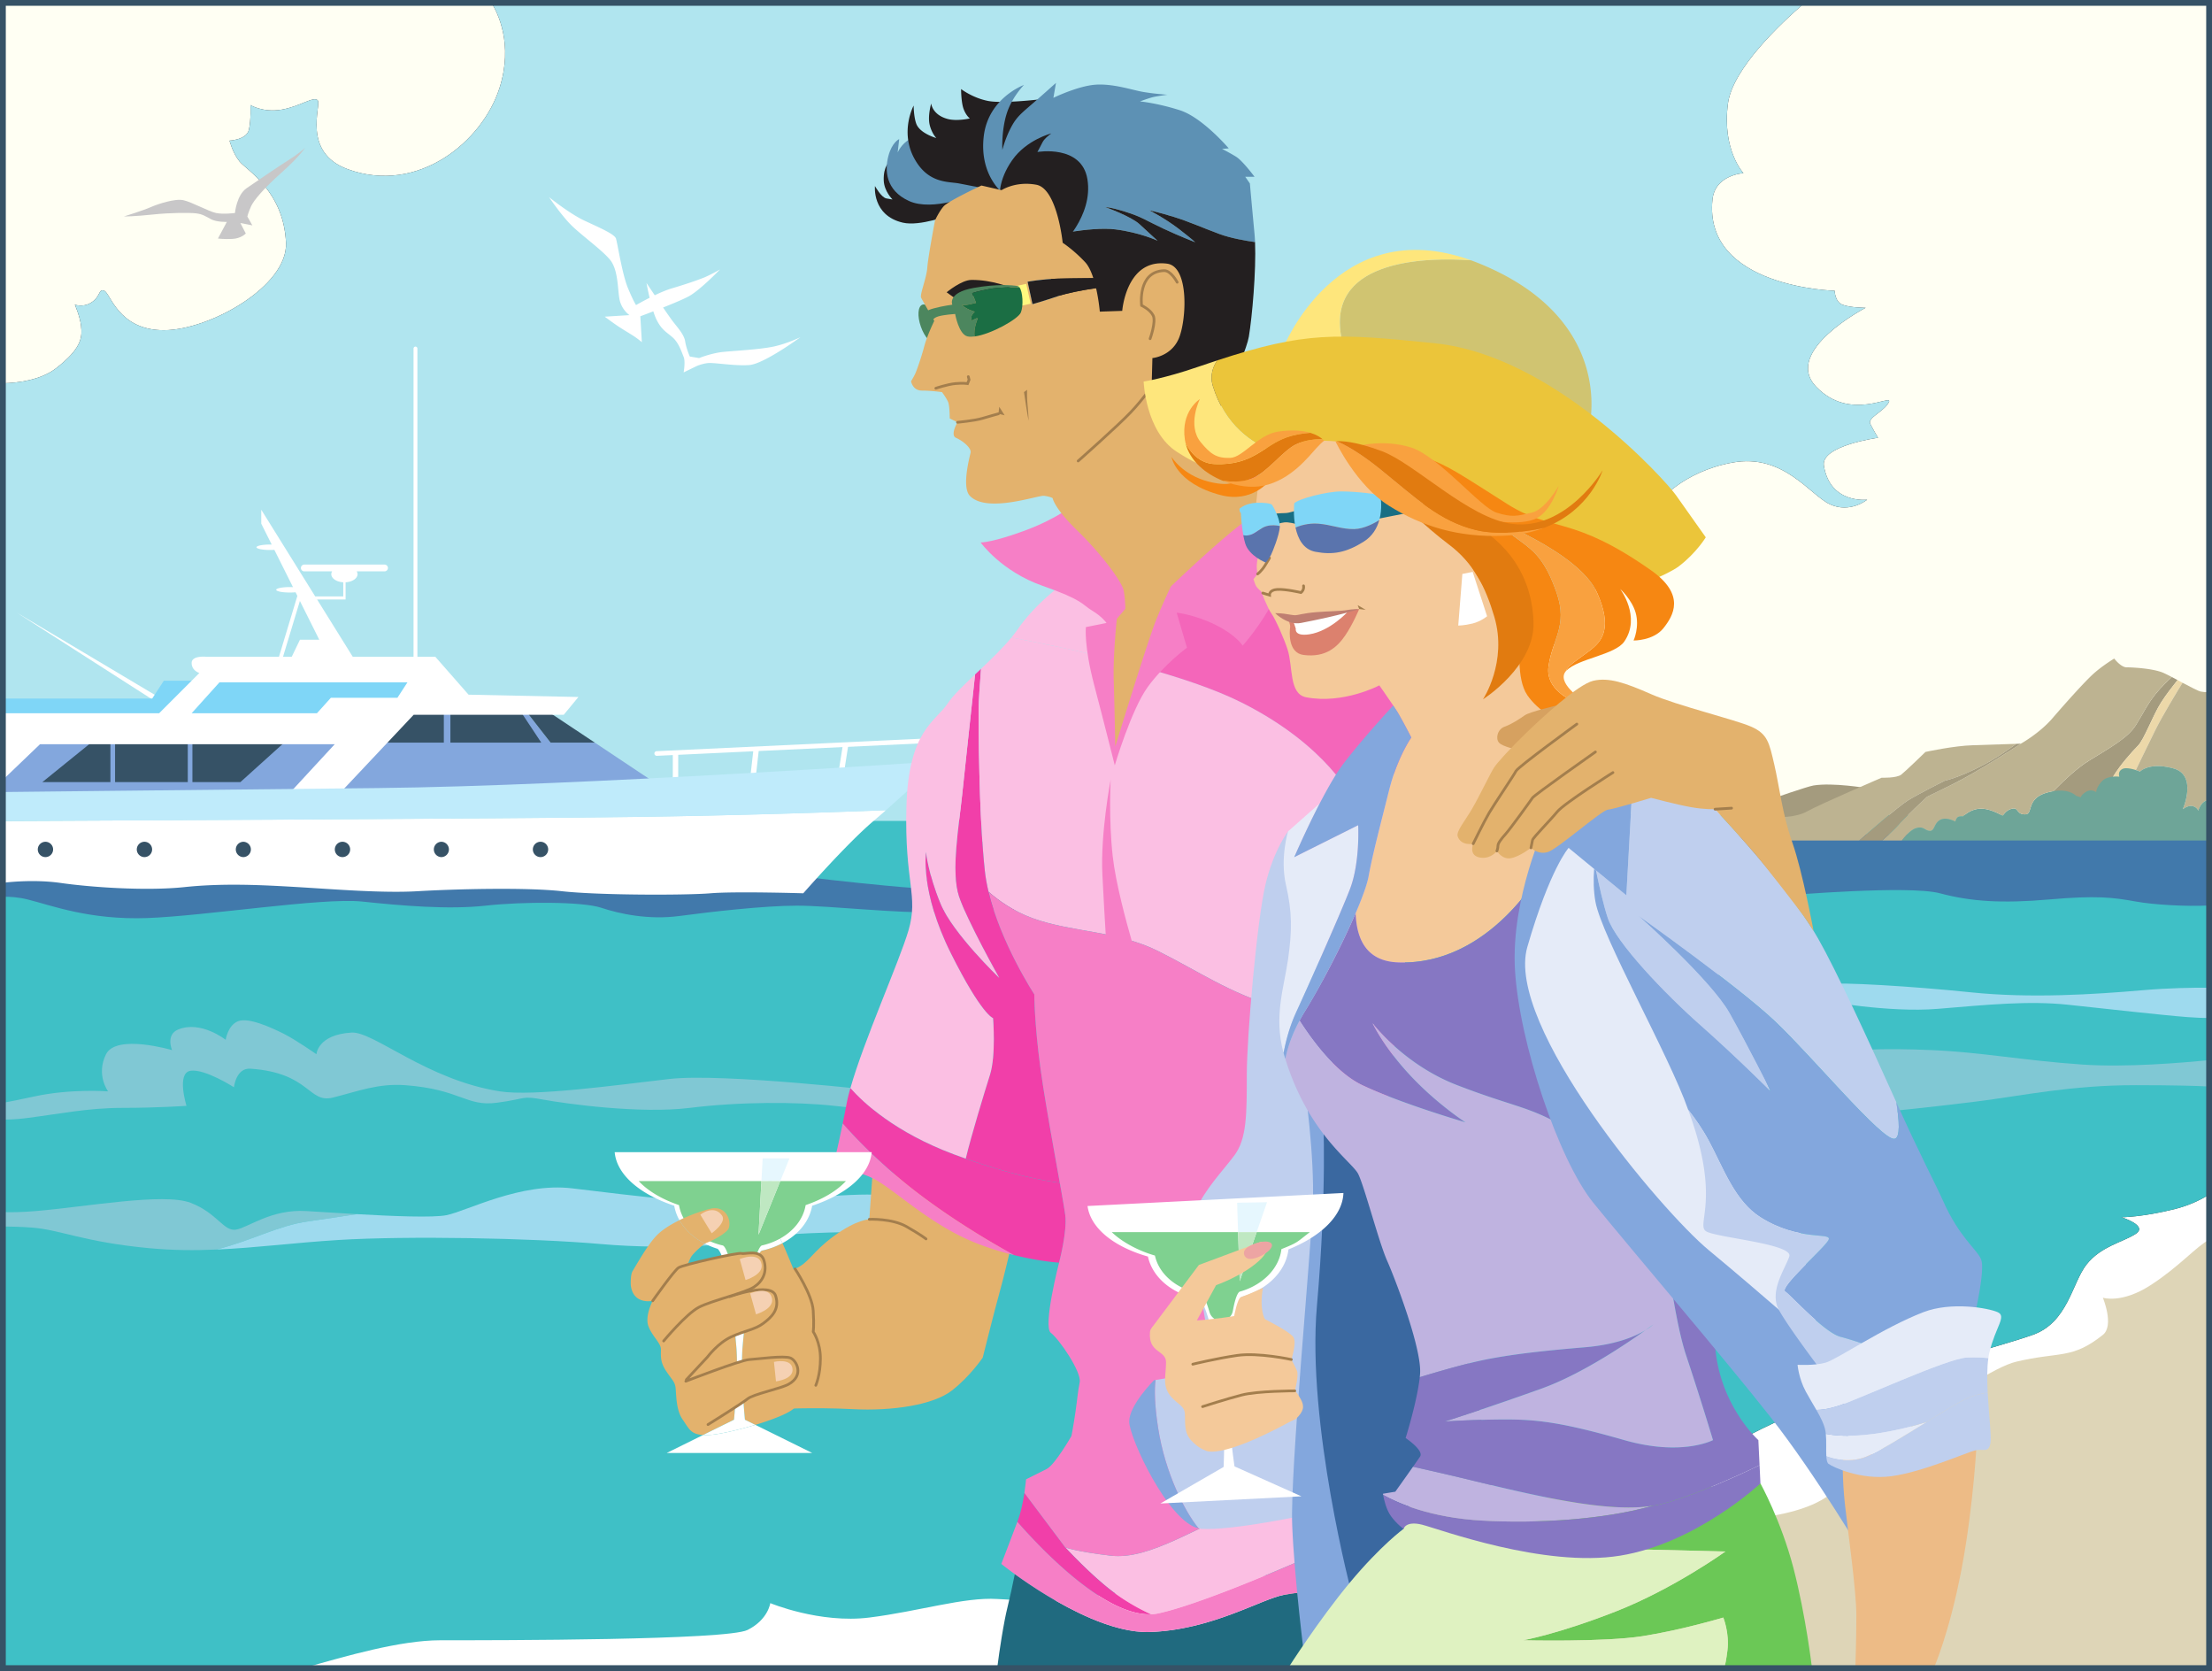 <svg xmlns="http://www.w3.org/2000/svg" width="571.887" height="431.891"><rect width="100%" height="100%" fill="#333333" stroke="none"/><path fill="#fffff3" d="M20.95 84.148c-.317-2.511-1.602-5.398-1.602-5.398s2.035.719 4-.402c2.8-1.598 2-3.801 3.601-3.2 1.598.602 3.598 10.2 15.399 10.2 11.8 0 32.101-11.364 31.597-22.598-.597-13.402-10.199-18.8-11.996-21-1.8-2.203-2.601-5.402-2.601-5.402s4.398-.196 5-2.797c.597-2.602.398-6.399.398-6.399s3.2 2 8 1.2c4.8-.801 8.402-3.602 9.402-2.403 1 1.203-4.27 13.426 7.797 17.801 18.2 6.598 34.801-7.2 39.2-21 3.636-11.402-.508-19.52-2.06-22H.75v98.312c3.902-.093 9.816-.804 13.797-3.914 6.402-5 6.8-7.8 6.402-11M571.137.75H466.555c-6.145 5.281-18.614 16.992-19.813 26-1.601 12 4 18 4 18s-7.328.422-8 6.797c-2.402 22.8 31.598 23.601 31.598 23.601s0 2.801 2 3.602c2 .797 6 .797 6 .797s-21.598 11.203-12.8 20.402c8.8 9.2 20 1.598 18.8 4-1.2 2.399-5.602 4-4.8 5.598.8 1.601 2 3.601 2 3.601s-14.83 2.004-14 7.2c1.597 10 11.198 8.8 11.198 8.8s-4.398 3.598-9.601 1.2c-5.196-2.399-12-13.2-25.196-10.801-13.199 2.402-19.203 10.402-19.203 10.402l-41.996 56.797 4.274 25.434h180.12V.75"/><path fill="#fff" d="M571.137 308.785c-2.285 1.375-5.262 2.809-8.797 3.692-8.535 2.136-13.871 2.136-13.871 2.136s6.933 2.13 3.738 4.266c-3.2 2.133-9.07 3.2-12.8 8-3.735 4.797-4.802 14.934-13.868 18.133s-32 9.066-45.332 13.863c-13.332 4.8-24.535 10.133-29.332 12.8-4.8 2.669-25.07 6.934-25.07 6.934l2.543 52.532h142.789V308.785"/><path fill="#3fc0c6" d="M450.875 371.676c4.797-2.668 16-8 29.332-12.801 13.332-4.797 36.266-10.664 45.332-13.863 9.066-3.2 10.133-13.336 13.867-18.133 3.73-4.8 9.602-5.867 12.801-8 3.195-2.137-3.738-4.266-3.738-4.266s5.336 0 13.87-2.136c3.536-.883 6.513-2.317 8.798-3.692v-98.172H.75v220.528h427.598l-2.543-52.532s20.27-4.265 25.07-6.933"/><path fill="#ded5b7" d="M571.137 320.445c-3.2 1.598-7.735 6.965-15.2 11.766-7.468 4.8-12.265 3.2-12.265 3.2s3.004 7.198 0 9.6c-8 6.4-11.2 4.266-22.399 6.934-11.203 2.668-45.335 30.93-45.335 30.93s-2.13 7.465-22.93 9.602c-6.2.636-70.59 8.226-120.899 14.18v24.484h239.028V320.445"/><path fill="#fff" d="M271.676 413.809s-5.332 0-13.867-.532c-8.532-.535-20.266 3.196-33.063 4.797-12.8 1.602-25.601-3.73-25.601-3.73s-.536 4.265-5.868 6.933c-5.332 2.668-64 2.668-79.465 2.668-10.32 0-24.207 4.032-35.312 7.196h253.61v-24.485c-33.301 3.938-60.434 7.153-60.434 7.153"/><path fill="#9edaee" d="M553.805 255.945c-12.266 1.067-28.797 2.133-44.266.532-15.465-1.598-33.601-2.664-37.332-2.133-3.734.535-1.07 4.27-1.07 4.27s17.07 3.198 29.87 2.132c12.798-1.066 23.466-2.133 33.598-1.066 10.133 1.066 24 2.664 30.934 3.199 2.258.172 4.113.234 5.598.234v-7.828c-4.27-.031-10.555.07-17.332.66"/><path fill="#80c8d4" d="M538.336 275.145c-15.465-1.067-26.129-3.2-38.93-3.735-12.8-.531-18.133 0-18.133 0l5.332 16s11.2-1.066 24-2.664c12.801-1.601 24.532-4.27 41.602-4.27 10.07 0 15.871.188 18.93.34v-6.824c-6.907.703-21.43 1.934-32.801 1.153"/><path fill="#4179ab" d="m252.477 217.547-15.465 11.734s5.867 1.063-14.934-1.07c-20.8-2.133-33.066-4.266-33.066-4.266L.75 222.391v9.386c1.848-.039 4.05.114 6.398.7 6.399 1.601 16 5.335 30.934 4.804 14.934-.535 45.332-5.336 55.465-4.27 10.133 1.067 22.398 2.134 32 1.067 9.598-1.066 25.062-1.066 29.867.535 4.797 1.598 12.266 3.2 20.266 2.133 8-1.07 21.867-2.668 30.398-2.668 8.531 0 27.2 2.133 35.2 1.598 8-.531 220.796-4.266 220.796-4.266s31.465-2.664 39.465-.531c8 2.133 16 2.664 28.266 1.598 12.265-1.067 16.535-.532 22.402.535 4.54.824 12.906 1.328 18.93 1.02V214.93l-318.66 2.617"/><path fill="#80c8d4" d="M38.613 322.61c6.028.566 11.723.593 17.344.35 9.887-2.542 15.715-6.14 23.723-7.284 4.16-.59 8.617-1.262 12.57-1.867-5.102-.29-9.902-.61-13.105-.801-9.063-.531-14.93 4.27-18.133 4.804-3.2.532-4.797-4.269-11.73-6.933-6.934-2.668-27.2 1.066-40 2.129-3.587.3-6.376.347-8.532.265v3.754c2.117-.015 4.68.04 7.465.25 7.469.567 13.332 3.735 30.398 5.332m-6.929-36.265c9.062 0 16.53-.531 16.53-.531s-2.667-8.532 1.067-9.067c3.735-.535 11.2 4.266 11.2 4.266s.542-5.059 4.265-4.801c15.469 1.07 14.934 9.066 21.336 7.465 6.398-1.598 11.668-3.715 18.664-3.2 14.399 1.067 15.734 5.602 23.734 4.536 8-1.067 6.133-1.867 12-.801 5.868 1.066 25.067 3.734 37.864 2.133 12.8-1.598 27.734-1.598 37.332-.531 9.601 1.066 13.336 1.066 13.336 1.066l-.535-4.8s-41.598-4.798-55.465-3.2c-13.867 1.598-35.04 4.543-43.735 3.2-18.93-2.934-32.664-15.548-38.398-15.2-8.797.531-9.066 5.598-9.066 5.598s-5.333-3.73-8.532-5.332c-3.199-1.598-9.066-4.266-11.734-3.2-2.668 1.067-3.2 4.801-3.2 4.801s-6.402-5.066-12.265-2.668c-3.312 1.356-1.602 5.332-1.602 5.332s-14.398-4.265-17.066 1.067c-2.664 5.336.535 9.601.535 9.601s-9.601-.765-19.199 1.336c-3.45.754-6.059 1.27-8 1.629v4.336c1.723 0 3.688-.094 5.863-.367 8.535-1.067 16-2.668 25.07-2.668"/><path fill="#b0e5ef" d="M428.738 129.95s6.004-8 19.203-10.403c13.196-2.399 20 8.402 25.196 10.8 5.203 2.4 9.601-1.199 9.601-1.199s-9.601 1.2-11.199-8.8c-.828-5.196 14-7.2 14-7.2s-1.2-2-2-3.601c-.8-1.598 3.602-3.2 4.8-5.598 1.2-2.402-10 5.2-18.8-4-8.797-9.199 12.8-20.402 12.8-20.402s-4 0-6-.797c-2-.8-2-3.602-2-3.602s-34-.8-31.597-23.601c.672-6.375 8-6.797 8-6.797s-5.601-6-4-18c1.2-9.008 13.668-20.719 19.813-26h-339.47c1.552 2.48 5.696 10.598 2.06 22-4.399 13.8-21 27.598-39.2 21-12.066-4.375-6.797-16.598-7.797-17.8-1-1.2-4.601 1.6-9.402 2.402-4.8.8-8-1.2-8-1.2s.2 3.797-.398 6.399c-.602 2.601-5 2.797-5 2.797s.8 3.199 2.601 5.402c1.797 2.2 11.399 7.598 11.996 21 .504 11.234-19.797 22.598-31.597 22.598-11.801 0-13.801-9.598-15.399-10.2-1.601-.601-.8 1.602-3.601 3.2-1.965 1.12-4 .402-4 .402s1.285 2.887 1.601 5.398c.399 3.2 0 6-6.402 11-3.98 3.11-9.895 3.82-13.797 3.914V212.18h390.266l-4.274-25.434 41.996-56.797"/><path fill="#9edaee" d="M224.21 308.746c-4.265 0-15.464.531-24.53 2.133-9.07 1.598-38.403-2.133-51.735-3.734-13.332-1.602-27.199 5.863-32.53 6.933-3.45.692-13.817.262-23.165-.27-3.953.606-8.41 1.278-12.57 1.868-8.008 1.144-13.836 4.742-23.723 7.285 10.293-.441 20.34-1.793 31.723-2.484 17.597-1.067 49.597-.532 67.734 1.066 18.133 1.602 38.399 0 42.664-1.598 4.266-1.601 30.399-1.601 30.399-1.601l1.601-9.067s-1.601-.53-5.867-.53"/><path fill="#a49b7e" d="M458.074 206.48s9.211-3.218 10.801-3.468c5.063-.801 13.598.668 13.598.668s-8.801 7.465-13.2 8c-4.398.53-11.199 1.199-11.199 1.199v-6.399m99.196-27.066c-2.133 2.668-3.063 4.8-5.063 8-2 3.2-6.27 5.598-12.137 9.2-5.863 3.6-13.597 12.667-13.597 12.667s10.968-2.601 17.996-4.523c.37-1.078 1.011-2.676 2.004-4.278 1.734-2.8 4.664-6.132 6.265-7.734 1.602-1.601 3.867-7.867 6-11.2 1.254-1.96 3.008-4.226 4.242-5.773-.507-.273-1.007-.539-1.48-.785-.898.809-2.7 2.512-4.23 4.426"/><path fill="#ecd8a9" d="M558.738 181.547c-2.133 3.332-4.398 9.598-6 11.2-1.601 1.6-4.531 4.933-6.265 7.733-.993 1.602-1.633 3.2-2.004 4.278 3.164-.863 5.527-1.59 5.738-1.88.664-.933 4.668-9.464 7.063-14.265 1.855-3.707 5.457-9.64 7-12.148l-1.29-.692c-1.234 1.547-2.988 3.813-4.242 5.774"/><path fill="#bdb391" d="M561.938 198.613c6.269 1.73 2.402 10.532 2.402 10.532s1.332-1.067 2.531-.797c1.2.265 1.465 1.195 1.465 1.195s.402-1.598 1.601-2.398c.31-.204.735-.344 1.2-.446v-27.851s-.797.164-2.13-.102c-.718-.144-2.671-1.172-4.737-2.281-1.543 2.508-5.145 8.441-7 12.148-1.47 2.942-3.54 7.278-5.075 10.414.63.2 1.078.387 1.078.387s2.399-2.535 8.664-.8"/><path fill="#6ea598" d="M569.938 207.145c-1.2.8-1.602 2.398-1.602 2.398s-.266-.93-1.465-1.195c-1.2-.27-2.531.797-2.531.797s3.867-8.801-2.402-10.532c-6.266-1.734-8.665.801-8.665.801s-.449-.187-1.078-.387c-1.054-.332-2.62-.699-3.457-.28-1.332.667-.8 2-.8 2s-3.063-.403-4.532 1.198c-1.468 1.602-1.468 2.801-1.468 2.801s-1.196-.933-2.532-.133c-1.336.801-1.468 1.469-1.468 1.469l-1.2-.402s-1.675-1.875-5.847-1.2a15.05 15.05 0 0 0-1.754.399c-5.465 1.601-3.332 5.601-5.598 5.601s-1.601-1.867-3.332-1.468c-1.734.402-2.402 1.867-2.402 1.867s-3.2-2-5.867-1.867c-2.668.133-4.399 2-4.399 2s-1.066-.133-1.469.27c-.398.398-.53 1.066-.53 1.066s-2.4-1.336-4-.403c-1.602.934-1.333 2.934-2.669 2.801-1.332-.133-1.598-1.332-3.598-.668-1.316.442-2.746 2.09-3.574 3.168h79.438V206.7c-.465.102-.89.242-1.2.446"/><path fill="#bdb391" d="M502.738 201.813s3.602-.801 9.332-3.735c4.067-2.078 7.52-4.555 9.192-5.824-2.317.082-7.469.258-11.192.36-4.933.132-12.265 1.734-12.265 1.734s-5.067 4.933-6.266 5.867c-1.2.93-5.066.797-5.066.797s-15.868 6.8-19.203 8.668c-3.333 1.867-8.13 1.465-8.13 1.465l-1.066 6.101H480.7c2.074-1.82 10.14-8.863 12.574-10.367 2.801-1.734 9.465-5.066 9.465-5.066"/><path fill="#bdb391" d="M559.406 173.945c-2.668-1.199-8.136-1.465-9.601-1.465-1.465 0-3.2-2.265-3.2-2.265s-3.335 2-5.734 4.265c-2.398 2.266-6.933 7.333-10.266 11.2-3.335 3.867-8.132 6.53-8.132 6.53s-11.2 7.337-17.735 10.536l-6.531 3.2s-6.27 5.866-7.332 7.199c-.746.93-2.973 2.957-4.258 4.101h5.082c.828-1.078 2.258-2.726 3.574-3.168 2-.664 2.266.535 3.598.668 1.336.133 1.067-1.867 2.668-2.8 1.602-.934 4 .402 4 .402s.133-.668.531-1.067c.403-.402 1.47-.27 1.47-.27s1.73-1.866 4.398-2c2.667-.132 5.867 1.868 5.867 1.868s.668-1.465 2.402-1.867c1.73-.399 1.066 1.468 3.332 1.468s.133-4 5.598-5.601a14.98 14.98 0 0 1 1.754-.399c2.695-2.757 6.18-6.027 9.18-7.867 5.867-3.601 10.136-6 12.136-9.199 2-3.2 2.93-5.332 5.063-8 1.53-1.914 3.332-3.617 4.23-4.426a44.695 44.695 0 0 0-2.094-1.043"/><path fill="#a49b7e" d="M490.875 213.145c1.063-1.333 7.332-7.2 7.332-7.2l6.531-3.199c6.535-3.2 17.735-10.535 17.735-10.535s-.457.02-1.211.043c-1.672 1.27-5.125 3.746-9.192 5.824-5.73 2.934-9.332 3.735-9.332 3.735s-6.664 3.332-9.465 5.066c-2.433 1.504-10.5 8.547-12.574 10.367h5.918c1.285-1.144 3.512-3.172 4.258-4.101"/><path fill="none" stroke="#fff" stroke-linecap="round" d="M107.414 90.082v81.063"/><path fill="#fff" d="m216.547 201.195 1.387.211 1.355-8.625-1.383-.21-1.36 8.624"/><path fill="#fff" d="m245.719 190.574-75.961 3.578a.6.6 0 0 0 .055 1.2l4.132-.196v7.39h1.399v-7.456l19.398-.914-.797 6.965 1.395.156.816-7.188 43.989-2.07-3.418 6.016 1.218.691 3.852-6.785 3.973-.188a.605.605 0 0 0 .574-.628.596.596 0 0 0-.625-.57"/><path fill="#83a7dd" d="M153.781 191.945h-11.433l-7.465-9.566H.75v25.566h177.063l-24.032-16"/><path fill="#365266" d="m153.781 191.945-14.367-9.566h-4.531l7.465 9.566h11.433"/><path fill="#fff" d="M40.95 180.145 4.347 158.348l35.597 22.797Zm0 0"/><path fill="#7fd6f7" d="M51.746 175.95h-9.398l-3 4.597H.75v5.8h42.598l8.398-10.398"/><path fill="none" stroke="#fff" d="m77.547 153.547-5.2 17.2"/><path fill="#fff" d="M99.422 145.922h-20.75a.874.874 0 0 0-.875.875c0 .484.39.875.875.875h7.2a1.398 1.398 0 0 0-.22.726c0 1.106 1.364 2.004 3.094 2.102v3.645h-7.254l-13.945-22.399v3.602l2.703 5.402c-.137-.004-.266-.008-.402-.008-1.953 0-3.535.316-3.535.707 0 .387 1.582.707 3.535.707.379 0 .742-.016 1.086-.039l4.816 9.637c-.258-.012-.527-.02-.805-.02-1.949 0-3.535.317-3.535.703 0 .395 1.586.711 3.535.711.528 0 1.02-.027 1.47-.066l6.132 12.265h-5l-2.602 5.399 17 .2-9.957-16h7.36V150.5c1.73-.098 3.093-.996 3.093-2.102 0-.258-.085-.5-.218-.726h7.199c.484 0 .875-.39.875-.875a.874.874 0 0 0-.875-.875"/><path fill="#365266" d="M114.746 191.945v-9.199H97.348v9.2h17.398m25.199-.001-6.097-9.199h-17.403v9.2h23.5"/><path fill="#83a7dd" d="M48.547 191.145v11h1.2v-11h-1.2m-20 0v11h1.203v-11h-1.203"/><path fill="#365266" d="m24.547 191.145-13.598 11h17.598v-11h-4m5.203 0v11h18.797v-11H29.75m44.598 0H49.746v11h12.402l12.2-11"/><path fill="#fff" d="m.75 201.547 9.598-9.2h76.199l-12 12.997h13l19.398-20.598h38.801l3.8-4.601-28.401-.598-8.598-9.8h-59.2s-3.8-.4-3.8 1.6 2 2.598 2 2.598l-10.399 10.399H.75v17.203m0 10.648v15.985s7.465-1.035 14.934.03c7.464 1.071 21.863 2.134 31.996 1.071 10.132-1.07 20.265-.535 29.332 0 9.07.531 21.867 1.598 30.933 1.063 9.067-.532 27.735-1.063 37.332 0 9.602 1.066 32 1.066 38.403.535 6.398-.535 24 0 24 0s11.199-12.8 18.132-18.668a221.111 221.111 0 0 0 3.243-2.805c-13.102.512-38.106 1.375-65.11 1.738-35.449.481-141.898.958-163.195 1.051"/><path fill="#bfebfb" d="M97.813 203.68C45.547 204.21.75 204.71.75 204.71v7.485c21.297-.093 127.746-.57 163.195-1.05 27.004-.364 52.008-1.227 65.11-1.739 6.465-5.691 13.824-12.66 13.824-12.66s-92.8 6.399-145.066 6.934"/><path fill="#365266" d="M11.746 221.527a1.98 1.98 0 1 0 .008-3.96 1.98 1.98 0 0 0-.008 3.96m25.602 0a1.981 1.981 0 1 0-.002-3.962 1.981 1.981 0 0 0 .002 3.962m25.597 0a1.981 1.981 0 0 0 0-3.96 1.98 1.98 0 0 0 0 3.96m25.602 0a1.981 1.981 0 1 0-.002-3.962 1.981 1.981 0 0 0 .002 3.962m25.598 0a1.981 1.981 0 0 0 0-3.96 1.976 1.976 0 0 0-1.977 1.976c0 1.098.883 1.984 1.977 1.984m25.601 0a1.981 1.981 0 1 0-.002-3.962 1.981 1.981 0 0 0 .002 3.962"/><path fill="#7fd6f7" d="M49.547 184.344h32.398l3.602-3.996h17.2l2.6-4h-48.6l-7.2 7.996"/><path fill="#231f20" d="M245.676 55.547s-7.824 3.039-12.266 2c-8-1.863-7.2-9.465-7.2-9.465s1.602 2.934 2.935 3.2c1.332.265 1.601.265 1.601.265s-2.168-2.082-2.27-4.93c-.132-3.734 1.602-4.933 1.602-4.933l16.399 8.53-.801 5.333"/><path fill="#5d91b4" d="M251.676 50.348s-10.531 4.402-16.664 1.601c-6.133-2.8-6.266-8-5.336-11.601.933-3.598 2.8-4.399 2.8-4.399l-.398 3.469s.934-2.27 3.2-3.469c2.265-1.199 2.667-1.332 2.667-1.332l17.2 11.332-3.47 4.399"/><path fill="#231f20" d="M269.941 25.55s-10.53 1.333-14.53.532c-4-.797-6.934-3.066-6.934-3.066s0 3.468.668 5.199c.664 1.734 1.597 2.402 1.597 2.402s-3.324.774-5.73.133c-4-1.066-4.266-4-4.266-4s-.933 3.2-.402 5.465c.535 2.27 1.734 3.469 1.734 3.469s-4.293-1.196-5.2-3.735c-.667-1.867-.667-4.664-.667-4.664s-3.602 6.664.133 13.598c3.562 6.617 8.8 6 11.601 6.531a859.35 859.35 0 0 1 6.133 1.203l6.664 2.531 9.2-25.597"/><path fill="#5d91b4" d="M288.344 59.285c6.398.797 10.933 2.93 10.933 2.93s-2.535-2.266-4.668-4.266c-2.132-2-8.8-4.402-8.8-4.402s.937-.129 5.199 1.203c4.27 1.332 5.336 2.266 9.601 4.266 4.27 2 8.403 3.601 8.403 3.601s-.801-.805-4.27-3.469c-3.465-2.664-7.601-4.8-7.601-4.8s2.535.535 6.402 1.734c3.867 1.2 7.066 2.668 11.73 4.402 2.903 1.075 6.723 1.739 9.204 2.09a38.485 38.485 0 0 0-.133-2.09c-.668-7.066-1.203-13.07-1.203-13.07l-1.2-1.73h2.403s-3.067-4.137-4.801-5.2c-1.734-1.066-3.602-2-3.602-2l1.735-.136s-6.797-8-12.664-9.864c-5.867-1.867-10.27-2.27-10.27-2.27s2.399-.929 3.735-1.198c1.332-.266 3.332-.532 3.332-.532s-3.868-.27-6.668-.8c-2.797-.532-7.996-2.266-12.532-1.735-4.53.535-10.265 3.336-10.265 3.336l.668-3.867s-4 3.598-6.801 6c-2.8 2.398-3.734 3.332-5.066 5.996-1.336 2.668-2 5.336-2 5.336s-.266-4.8 1.066-9.2c1.332-4.398 4.531-7.6 4.531-7.6s-9.199 3.335-10.398 13.202c-1.2 9.864 4.668 14.532 4.668 14.532l11.8 20.824-.601-9.36s11.73-2.664 18.133-1.863"/><path fill="#231f20" d="M310.879 115.148s11.062-22.535 11.996-28.132c.848-5.09 1.918-17.008 1.602-24.442-2.48-.351-6.301-1.015-9.204-2.09-4.664-1.734-7.863-3.203-11.73-4.402-3.867-1.2-6.402-1.734-6.402-1.734s4.136 2.136 7.601 4.8c3.469 2.664 4.27 3.47 4.27 3.47s-4.133-1.602-8.403-3.602c-4.265-2-5.332-2.934-9.601-4.266-4.262-1.332-5.2-1.203-5.2-1.203s6.669 2.402 8.801 4.402c2.133 2 4.668 4.266 4.668 4.266s-4.535-2.133-10.933-2.93c-6.403-.8-18.133 1.863-18.133 1.863l.601 9.36 19.934 35.172 20.133 9.468"/><path fill="#231f20" d="M258.477 51.016s-.536-4.266 3.199-9.598c3.734-5.336 10.133-6.934 10.133-6.934s-1.73 1.2-2.266 2.266c-.531 1.066-1.332 2.531-1.332 2.531s11.465-1.996 12.934 7.067c1.546 9.582-7.067 17.468-7.067 17.468l-15.601-12.8"/><path fill="#e3b26d" d="m225.813 300.21-1.067 14.935s-3.203 0-9.07 4.265c-5.863 4.266-6.399 6.934-10.133 8.535-3.73 1.598-9.598 2.133-9.598 2.133l4.266 34.133s10.133-.535 20.266 0c10.132.535 20.8-1.066 25.601-4.8 4.8-3.735 8-8.532 8-8.532s3.2-12.805 4.266-16.535c1.066-3.73 3.199-12.801 3.199-12.801l-35.73-21.332"/><path fill="none" stroke="#a37e4d" stroke-linecap="round" stroke-width=".7" d="M224.746 315.145s5.863-.266 9.598 1.867c3.734 2.133 5.066 3.199 5.066 3.199"/><path fill="#f13fa9" d="M217.875 290.363c3.246 3.723 8.086 8.707 14.871 14.383 10.668 8.922 23.309 16.29 29.406 19.645 6.817 1.683 11.657 1.953 11.657 1.953s2.132-8 1.601-12.266c-.168-1.34-.703-4.422-1.41-8.375-5.137-.656-14.305-2.45-27.39-7.36-15.13-5.671-23.278-13.218-26.739-17.132-.422 1.488-.762 2.86-.992 4.066a416.22 416.22 0 0 1-1.004 5.086"/><path fill="#f67fc6" d="M217.875 290.363c-1.613 7.875-2.73 11.98-2.73 11.98s6.398-.53 12.265 3.2c5.867 3.734 14.399 11.734 25.602 16a78.723 78.723 0 0 0 9.14 2.848c-6.097-3.356-18.738-10.723-29.406-19.645-6.785-5.676-11.625-10.66-14.871-14.383"/><path fill="#f13fa9" d="M247.945 231.68c2.133 6.398 10.399 21.066 10.399 21.066s-12-11.465-15.2-19.203c-3.199-7.73-3.734-13.332-3.734-13.332s-1.598 10.133 6.399 26.133c8 16 10.933 16.8 10.933 16.8s.801 9.602-.8 14.668c-1.438 4.56-4.82 15.602-6.262 21.649 11.457 4.066 19.597 5.637 24.32 6.242-1.543-8.633-3.895-21.445-4.988-29.492-1.602-11.734-1.602-19.2-1.602-19.2s-11.2-17.066-12.8-32c-1.598-14.929-1.598-37.866-1.598-41.597 0-2.074.328-6.773.62-10.547-.515.485-1.027.965-1.53 1.442-.813 7.503-2.735 25.207-3.36 31.238-.797 7.734-2.933 19.734-.797 26.133"/><path fill="#fbbfe3" d="M245.012 181.813c-3.203 4.8-10.133 6.933-10.668 26.667-.535 19.73 3.199 22.93.535 32-2.379 8.083-11.543 28.473-15.008 40.73 3.461 3.915 11.61 11.462 26.738 17.134 1.055.394 2.07.761 3.07 1.117 1.442-6.047 4.825-17.09 6.262-21.649 1.602-5.066.801-14.667.801-14.667s-2.933-.801-10.933-16.801c-7.997-16-6.399-26.133-6.399-26.133s.535 5.601 3.735 13.332c3.199 7.738 15.199 19.203 15.199 19.203s-8.266-14.668-10.399-21.066c-2.136-6.399 0-18.399.797-26.133.625-6.031 2.547-23.735 3.36-31.238-3 2.828-5.704 5.418-7.09 7.503"/><path fill="#4c865e" d="M241.95 88.617c1.179-.414 1.355-2.96.394-5.687-.957-2.727-2.692-4.598-3.871-4.184-1.18.414-1.356 2.961-.395 5.688.957 2.726 2.692 4.597 3.871 4.183"/><path fill="#e3b26d" d="M190.36 347.945c-1.255-14.28-2.688-20.468-3.688-23.152l-.36.066c-2.265.47-8.601 2-8.601 2 .598-1.023.625-1.707 1.469-2.664.832-.941 1.91-1.886 3.023-2.777-2.867-1.477-5.148-3.574-6.539-6.047-1.988.973-3.945 2.149-5.418 3.488-2.117 1.926-4.523 5.996-6.734 9.735-.469.793-.5 3.11-.403 3.8.735 4.934 5.637 3.817 5.637 3.817s-2.137 4-1.066 6.668c1.066 2.664 3.199 4.262 3.199 5.867 0 1.598-.27 3.2 1.332 5.598 1.601 2.398 2.133 2.668 2.398 4 .27 1.332 0 5.867 1.868 8.531 1.628 2.328 2.043 3.836 5.304 4.012l7.98-3.942s1.216-12.027.598-19m1.641 0c-.613 6.973.598 19 .598 19l2.691 1.328c4.68-1.414 9.066-3.14 10.223-4.511 3-3.567 3-4.903 3-4.903s.375-3.421 1.332-6.132c2.402-6.801-.399-14.133-.399-14.133s-5.601-13.867-6.867-16.668a74.712 74.712 0 0 0-.289-.621 20.641 20.641 0 0 1-5.227 1.91s-2.863-.27-5.062 24.73"/><path fill="#fff" d="m181.781 370.887-9.418 4.656H210l-14.71-7.27c-4.606 1.391-9.497 2.473-11.876 2.606-.617.031-1.152.035-1.633.008m28.192-59.25c8.87-2.946 14.886-8.016 15.394-13.844h-66.445c.508 5.828 6.523 10.898 15.394 13.844a11.618 11.618 0 0 0 1.348 3.734c3.598-1.766 7.29-2.863 8.383-3.043 3.664-.601 4.766 2.434 3.965 4.535-.23.606-3.13 2.414-5.809 4.555 1.004.516 2.078.96 3.215 1.316 0 0 .504.043 1.254 2.059 1.21-.215 3.168-.434 4.375-.73l2.531-.403c.184-2.148-2.367-8.36-.265-13.398 3-7.2 8.265-4.535 8.664-3.934.402.598-1.907 4.66-1.664 8.735.183 3.128.878 3.945 1.976 6.242 4.11-2.184 7-5.653 7.684-9.668"/><path fill="#fff" d="M201.977 306.328c-.399-.601-5.664-3.265-8.664 3.934-2.102 5.039.449 11.25.265 13.398l-2.531.402c-1.207.297-3.164.516-4.375.731 1 2.684 2.433 8.871 3.687 23.152.618 6.973-.597 19-.597 19l-7.98 3.942c.48.027 1.015.023 1.632-.008 2.379-.133 7.27-1.215 11.875-2.606l-2.691-1.328s-1.211-12.027-.598-19c2.2-25 5.063-24.73 5.063-24.73a20.641 20.641 0 0 0 5.226-1.91c-1.098-2.297-1.793-3.114-1.976-6.243-.243-4.074 2.066-8.136 1.664-8.734"/><path fill="#e3b26d" stroke="#a37e4d" stroke-linecap="round" stroke-width=".7" d="M188.645 335.125s10.667-3.863 11.867-.262c1.199 3.598-1.153 5.66-3.2 7.196-2.132 1.601-4.8 1.867-8.265 3.468-3.469 1.602-6.137 5.2-6.137 5.2l-5.465 5.867m-.132.398s14.132-5.465 16.398-5.597c2.266-.133 8.992-1.098 10.668-.399 1.598.664 3.598 4.531-.535 6.797-2.043 1.121-9.067 2.535-10.531 3.734-1.47 1.2-10.27 6.668-10.27 6.668"/><path fill="#f5d1b3" d="m193.95 334.285 1.507 5.418s4.555-1.308 4.152-3.976c-.535-3.586-5.66-1.442-5.66-1.442m6.145 17.711.527 5.035s4.234-.48 4.281-2.906c.059-3.266-4.808-2.129-4.808-2.129"/><path fill="none" stroke="#a37e4d" stroke-linecap="round" stroke-width=".7" d="M205.543 327.945s4.434 6.649 4.703 10.782c.266 4.132 0 5.468 0 5.468m0 0s1.863 2.664 1.863 6.93c0 4.27-1.199 6.934-1.199 6.934"/><path fill="#fbbfe3" d="M349.71 206.594s-6.401-13.864-28.8-25.063c-15.68-7.84-43.902-13.851-59.426-16.75-2.246 2.727-5.097 5.485-7.851 8.086-.293 3.774-.621 8.473-.621 10.547 0 3.73 0 26.668 1.597 41.598.192 1.8.528 3.636.965 5.465 2.598 2.293 6.38 4.988 11.305 6.804 10.133 3.73 21.863 3.2 32.531 8.531 10.668 5.333 18.133 10.665 30.399 14.399 8.086 2.46 22.43 4.457 31.27 5.535l9.132-71.894-20.5 12.742M318.074 391.41c-4.898 2.098-9.691 4.606-14.297 6.672-5.925 2.66-11.53 4.594-16.632 3.992-9.067-1.066-11.735-2.133-11.735-2.133s6.434 7.004 12.23 11.399c3.9 2.957 7.782 4.914 9.923 5.887.625-.028 1.246-.09 1.847-.22 10.57-2.265 32.637-11.75 44.625-17.093l.14-1.105 2.126-16.707c-9.406 2.746-21.797 6.554-28.227 9.308"/><path fill="#206a7f" d="m344.035 399.914-1.43 11.227s-4.796 0-10.664 1.07c-5.863 1.066-18.664 9.066-34.664 9.598-4.78.16-10.136-1.352-15.293-3.547-7.949-3.383-15.425-8.383-19.617-11.414-.555 2.746-1.222 5.886-1.89 8.562-.25 1-.489 2.11-.711 3.262-1.196 6.215-1.957 12.504-1.957 12.504h86.367v-32.367l-.14 1.105"/><path fill="#f13fa9" d="M287.64 411.34c-5.796-4.395-12.23-11.399-12.23-11.399l-.394-.523-10.172-13.563c-.332 2.168-.871 4.946-1.7 7.153a8.347 8.347 0 0 0-.124.332 150.65 150.65 0 0 0 5.914 6.36c7.804 7.913 19.527 17.898 28.628 17.527-2.14-.973-6.023-2.93-9.921-5.887"/><path fill="#f67fc6" d="M299.41 417.008c-.601.129-1.223.191-1.848.219-9.101.37-20.824-9.614-28.628-17.528a150.65 150.65 0 0 1-5.914-6.36c-1.61 4.286-4.141 10.872-4.141 10.872s1.3 1.05 3.488 2.637c4.192 3.03 11.668 8.03 19.617 11.414 5.157 2.195 10.512 3.707 15.293 3.547 16-.532 28.801-8.532 34.664-9.598 5.868-1.07 10.664-1.07 10.664-1.07l1.43-11.227c-11.988 5.344-34.055 14.828-44.625 17.094"/><path fill="#f67fc6" d="M329.809 260.21c-12.266-3.733-19.73-9.065-30.399-14.397-2.234-1.118-4.515-1.97-6.816-2.66-1.457-5.04-4.153-14.973-4.918-21.872-1.067-9.601-.531-19.734-.531-19.734s-2.668 13.867-2.133 24.531c.328 6.574.656 12.125.86 15.426-6.524-1.305-13.036-2.031-18.993-4.223-4.926-1.816-8.707-4.511-11.305-6.804 3.18 13.34 11.836 26.535 11.836 26.535s0 7.465 1.602 19.199c1.597 11.734 5.867 33.602 6.398 37.867.531 4.266-1.601 12.266-1.601 12.266s-4.266 16.535-2.133 18.133c2.133 1.597 8 10.136 7.465 12.8-.532 2.668-.532 3.735-1.063 7.47-.535 3.73-1.066 6.398-1.066 6.398s-4.27 7.464-6.403 8.53c-.254.13-.523.263-.804.403l-4.528 2.266s-.125 1.492-.433 3.511l10.172 13.563.394.523s2.668 1.067 11.735 2.133c5.101.602 10.707-1.332 16.632-3.992 4.606-2.066 9.399-4.574 14.297-6.672 6.43-2.754 18.82-6.562 28.227-9.308l14.777-116.356c-8.84-1.078-23.183-3.074-31.27-5.535"/><path fill="#f466ba" d="m343.14 138.613-48.363 8.692v24.968c9.711 2.649 19.16 5.77 26.133 9.258 22.399 11.2 28.8 25.063 28.8 25.063l20.5-12.742 1.731-13.637-28.8-41.602"/><path fill="#fbbfe3" d="M274.879 150.879s-6.938 4.8-11.734 11.734a32.752 32.752 0 0 1-1.66 2.168c8.62 1.61 21.16 4.18 33.292 7.492v-24.968l-19.898 3.574"/><path fill="#f67fc6" d="M278.078 130.082s-4.27 3.73-12.8 6.934c-8.536 3.199-11.735 3.199-11.735 3.199s5.336 7.465 16 11.2c10.668 3.73 10.133 4.8 12.8 6.398 2.669 1.601 3.731 3.199 3.731 3.199l-5.332 1.07s-.531 4.797 2.137 14.93c2.664 10.133 5.332 20.8 5.332 20.8s4.266-14.398 8.531-20.265c4.27-5.867 10.133-10.133 10.133-10.133l-2.664-9.066s4.8.53 10.133 3.199c5.332 2.668 6.933 5.332 6.933 5.332s4.801-5.332 7.996-11.734c3.204-6.399 6.938-11.196 6.938-11.196l-8.535-21.336-49.598 7.469"/><path fill="#e3b26d" d="m328.344 129.547-30.602-29.598.2-7.402s4.8-.399 6.8-5c2.004-4.598 2.805-18.633-2.996-19.399-4.23-.558-6.926 1.27-8.648 3.672a13.54 13.54 0 0 0-1.239 2.137c-1.472 3.152-1.718 6.39-1.718 6.39l-5.797.2s-.246-2.918-.965-6.07c-3.567.5-7.649 1.328-9.836 2.07-3.332 1.133-6.602 2.07-6.602 2.07l-1.265-5.8s3.601-.669 7.867-.801c1.73-.055 5.39-.098 9.129-.13-.54-1.663-1.238-3.183-2.129-4.136-3-3.203-5.8-5-5.8-5s-1.4-14-6.802-15c-5.398-1-9 1.398-9 1.398l-5.199-1.199s-8.597 4-9.797 5.399c-1.199 1.402-2.199 3.601-2.199 3.601s-1.8 9.399-2 12.2c-.203 2.8-2 7-1.601 7.8.398.801 3.398 6 3.398 6s-1.797 3.598-2.598 6.598c-.8 3-2 6.402-2.402 7.203-.398.797-1 1.797-1 1.797s.402 2.402 2.8 2.402c2.403 0 5.2.399 5.2.399s1.2 1.601 1.602 2.601c.398 1 .398 4.2.398 4.2l2 1s-1.945 3.296-.398 4c2.199 1 4 2.8 3.796 3.8-.199 1-2.382 8.914-.199 11.2 4.403 4.597 17.602-.2 19.2 0 1.601.199 2.203.597 2.203.597s.398 2.602 6.398 8.402c6 5.801 11.598 13.2 12 15.598.398 2.399.398 4.602.398 4.602l-2.199 2.597s-1 9.403-.8 15.801c.203 6.399.402 17.2.402 17.2s8.398-27.4 10.597-32.801c2.2-5.399 3.801-8.598 3.801-8.598s14.2-13.598 20-17.402c5.801-3.797 5.602-4.598 5.602-4.598"/><path fill="#231f20" d="M282.672 71.887c-3.738.03-7.399.074-9.129.129-4.266.132-7.867.8-7.867.8l1.265 5.801s3.27-.937 6.602-2.07c2.187-.742 6.27-1.57 9.836-2.07 1.867-.262 3.594-.438 4.832-.461 1.75-.032-1.219-2.168-5.54-2.13"/><path fill="none" stroke="#a37e4d" stroke-linecap="round" stroke-width=".7" d="M241.945 100.348s3-1 4.996-1.2c2-.199 3.204 0 3.204 0l.398-1-.2-.8"/><path fill="#a37e4d" d="M265.941 108.75s-.398-2-.597-3.402c-.2-1.399-.602-4-.602-4l.801-.602s-.066 2.27.133 4.067c.203 1.8.265 3.937.265 3.937"/><path fill="none" stroke="#a37e4d" stroke-linecap="round" stroke-width=".7" d="M278.742 119.148s10.399-9.199 13.602-12.601c3.199-3.399 5.398-6.598 5.398-6.598m-.398-12.402s1.597-4.399.797-6c-.797-1.598-3-2.598-3-2.598s-1.102-8.746 5.8-9c1.801-.066 3.403 3 3.403 3m-56.801 36.199s4.398-.398 6.398-1c2-.601 4.204-1.199 4.204-1.199"/><path fill="#a37e4d" d="m258.344 105.148 1.398 2.2-1.597-.399zm0 0"/><path fill="#231f20" d="m247.945 77.348-1.535-.598-1.668-1.203s3.793-3.164 6.403-3.2c5.332-.066 10.199 2 10.199 2l-13.399 3"/><path fill="#fff97f" d="m266.469 78.5-1.153-5.14-2.43.523 1.153 5.137 2.43-.52"/><path fill="#4c865e" d="M251.941 85.484c.204-1.867.868-3.203.868-3.203h-.399l-1.265.602s-.067-.399 0-1c.066-.602.867-1.336.867-1.336s-.336-.063-1.336-.465c-1-.398-2.067-1.266-2.067-1.266s.536.067 1.2 0c.668-.066 2.535-.535 2.535-.535l-1-2.531s1.332-.469 4.465-1.066c2.543-.489 6.402-.45 7.765-.418-.129-.172-.273-.286-.43-.317-1.335-.265-5.468-.601-11.402.465-6.933 1.246-5.531 4.336-5.531 4.336s-2.535.332-4.734.934c-2.2.597-1.73.863-1.73.863l1.398 2.402s-.067-.734 1.53-1.199c1.36-.398 4.266-.602 4.266-.602s.918 5.29 3.204 5.801c.503.11 1.125.106 1.82.016-.063-.371-.09-.848-.024-1.48"/><path fill="#1b6e44" d="M263.941 80.75c.696-1.73.47-5.379-.367-6.484-1.363-.032-5.222-.07-7.765.418-3.133.597-4.465 1.066-4.465 1.066l1 2.531s-1.867.469-2.535.535c-.664.067-1.2 0-1.2 0s1.067.868 2.067 1.266c1 .402 1.336.465 1.336.465s-.801.734-.867 1.336c-.067.601 0 1 0 1l1.265-.602h.399s-.664 1.336-.868 3.203c-.066.633-.039 1.11.024 1.48 4.25-.562 11.293-4.495 11.976-6.214"/><path fill="#bfcfee" d="M333.012 214.879s-3.739 4.8-5.871 13.867c-2.13 9.066-4.797 38.934-4.797 49.066 0 10.133 0 16.532-3.2 20.797-3.203 4.27-7.468 8.536-10.132 14.399-2.668 5.87 6.93 50.668 6.93 50.668l28.8-4.266s2.668-59.2-1.066-92.797c-3.735-33.601-10.664-51.734-10.664-51.734"/><path fill="#bfcfee" d="m338.34 391.41 1.601-41.601-41.191 6.867c-.29 2.37-.285 6.207.66 12.332 1.793 11.676 6.988 21.832 10.5 26.031.235.05.469.086.7.106 8 .53 27.73-3.735 27.73-3.735"/><path fill="#83a7dd" d="m298.75 356.676-.406.066s-6.403 6.403-6.403 10.668c0 4.14 10.059 25.887 17.97 27.629-3.513-4.2-8.708-14.355-10.5-26.031-.946-6.125-.95-9.961-.661-12.332"/><path fill="#3a68a0" d="M340.473 281.012s-1.063 32.531-1.598 53.867c-.535 21.332-1.066 63.996 2.133 73.066 3.203 9.063 7.465 15.465 7.465 15.465l37.336-40s-4.266-34.133-15.465-57.601c-11.203-23.465-29.871-44.797-29.871-44.797"/><path fill="#83a7dd" d="M337.273 280.477s2.668 18.132 2.137 30.933c-.535 12.8-5.867 68.8-5.332 82.664.531 13.871 3.195 34.668 3.195 34.668l12.27-16.531s-11.734-44.266-9.07-74.668c2.668-30.398 1.601-49.066 1.601-49.066l-4.8-8"/><path fill="#6bc856" d="M446.074 401.008s-13.336 9.601-28.265 15.465c-14.934 5.867-24 7.472-24 7.472s20.796.528 30.933-1.07c10.133-1.598 20.797-4.8 20.797-4.8s1.637 4 1.066 8.534c-.261 2.11-.628 4.215-.94 4.567h22.808s-1.598-13.633-4.801-25.899c-3.2-12.27-8.531-21.867-8.531-21.867l-65.032 4.207 12.766 12.324 43.2 1.067"/><path fill="#dff2c1" d="M362.875 395.145s-5.863 4.265-13.863 13.863c-8.004 9.601-16 22.152-16 22.152h112.652c.313-.336.68-2.441.941-4.55.57-4.536-1.066-8.536-1.066-8.536s-10.664 3.203-20.797 4.801c-10.137 1.598-30.933 1.07-30.933 1.07s9.066-1.605 24-7.472c14.93-5.864 28.265-15.465 28.265-15.465l-43.199-1.067-12.766-12.324-25.636 1.656-1.598 5.872"/><path fill="#f4c99a" d="M364.875 190.613s-3.54 4.989-5.68 13.395c-.015.07-.035.133-.054.203-2.13 8.535-4.266 16.535-5.332 22.402-.364 1.996-1.59 5.38-3.325 9.41.262 7.125 3.07 12.457 11.059 12.723 24 .797 37.332-24.27 37.332-24.27l1.719-15.78 2.816-25.817-27.469-67.465s-18.93-5.332-31.73-4.531c-12.8.797-18.668 12.133-18.668 12.133l-.934 8.53 1.332 10.134s-.668 1.535-.93 3.535c-.269 2 .13 3.133.13 3.133l-1.063 1.332s.399 1.468.8 2c.395.535 1.2 1.199 1.2 1.199s1.598 4.27 2.664 5.734c1.067 1.469 3.309 6.653 4.133 9.2 1.469 4.535.32 11.53 4.8 12.402 9.598 1.867 18.934-3.07 18.934-3.07s2.07 2.921 3.598 5.203c.48.722.914 1.386 1.203 1.867 1.2 1.996 3.465 6.398 3.465 6.398"/><path fill="#8677c3" d="M361.543 248.746c-7.988-.266-10.797-5.598-11.059-12.723-3.359 7.836-8.632 18.13-13.21 25.52a43.69 43.69 0 0 0-1.282 2.242c3.242 5.078 9.36 13.445 16.219 16.692 10.133 4.8 26.664 9.601 26.664 9.601s-7.465-4.8-14.402-12.265c-6.93-7.47-9.598-13.336-9.598-13.336s8 10.668 21.867 16c13.867 5.336 17.602 5.336 25.598 9.601 8 4.266 27.2 22.93 27.2 22.93s2.667 26.137 6.401 37.336a854.226 854.226 0 0 1 6.934 21.867s-8 4.266-22.934 0c-14.933-4.266-21.867-5.336-30.398-5.336-8.535 0-16 .535-16 .535s11.73-3.734 25.062-8.535c10.489-3.773 22.29-11.832 26.856-15.105-2.457 1.503-7.383 3.75-15.652 4.44-12.801 1.067-21.336 2.134-28.266 3.735-4.758 1.098-11.02 2.946-14.48 4-.711 6.407-3.653 15.73-3.653 15.73s4.8 3.204 3.73 4.802c-.312.476-1.007 1.468-1.827 2.625 4.019.882 9.343 2.097 16.23 3.773 19.73 4.8 37.332 8.535 47.996 5.867 8.856-2.215 21.375-8.097 25.379-10.035l-.313-6.496s-10.132-9.066-11.195-24.535c-1.07-15.465-1.07-17.598-1.07-17.598l-38.93-121.066-2.816-.317-1.719 15.782s-13.332 25.066-37.332 24.27"/><path fill="#e5ebf8" d="m351.14 213.281-16.53 8.262s3.027-7.027 6.605-13.922l-8.203 7.258s-2.137 6.933-.535 13.867c1.601 6.93 1.601 11.734.535 19.2-.52 3.609-1.426 7.23-1.918 11.085-.512 4.02-.57 8.297.758 13.094.593-3.094 1.546-6.688 3.062-10.066.078-.172.145-.344.227-.516 1.648-3.512 11.203-24.797 13.87-31.73 2.665-6.934 2.13-16.532 2.13-16.532"/><path fill="#bfb3e0" d="M409.809 348.21c8.27-.69 13.195-2.937 15.652-4.44 1.234-.887 1.95-1.426 1.95-1.426s-.61.601-1.95 1.426c-4.566 3.273-16.367 11.332-26.856 15.105a795.018 795.018 0 0 1-25.062 8.535s7.465-.535 16-.535c8.531 0 15.465 1.07 30.398 5.336 14.934 4.266 22.934 0 22.934 0s-3.2-10.668-6.934-21.867c-3.734-11.2-6.402-37.336-6.402-37.336s-19.2-18.664-27.2-22.93c-7.995-4.265-11.73-4.265-25.597-9.601-13.867-5.332-21.867-16-21.867-16s2.668 5.867 9.598 13.336c6.937 7.464 14.402 12.265 14.402 12.265s-16.531-4.8-26.664-9.601c-6.86-3.247-12.977-11.614-16.219-16.692-2.047 3.781-3.133 7.164-3.683 9.902 5.976 19.352 17.265 26.59 18.832 29.727 1.601 3.2 5.336 17.598 7.468 22.395 2.133 4.804 9.067 22.937 8.532 29.336a21.3 21.3 0 0 1-.078.8c3.46-1.054 9.722-2.902 14.48-4 6.93-1.601 15.465-2.668 28.266-3.734"/><path fill="#83a7dd" d="M361.41 184.215a55.187 55.187 0 0 0-1.203-1.867c-.027.03-7.477 8.011-12.797 14.933-1.937 2.516-4.152 6.407-6.195 10.34-3.578 6.895-6.606 13.922-6.606 13.922l16.532-8.262s.535 9.598-2.13 16.532c-2.667 6.933-12.222 28.218-13.87 31.73-.082.172-.149.344-.227.516-1.516 3.379-2.469 6.972-3.062 10.066.035.117.054.234.09.352.12.414.246.812.367 1.21.55-2.738 1.636-6.12 3.683-9.902a43.69 43.69 0 0 1 1.281-2.242c4.579-7.39 9.852-17.684 13.211-25.52 1.735-4.03 2.961-7.414 3.325-9.41 1.066-5.867 3.203-13.867 5.332-22.402.02-.07.039-.133.054-.203 2.141-8.406 5.68-13.395 5.68-13.395s-2.266-4.402-3.465-6.398"/><path fill="#d0c471" d="M382.074 67.95a48.278 48.278 0 0 0-1.781-.677c-10.41-.734-36.465-.664-33.684 18.809.52 3.64 1.153 6.316 1.825 8.29l62.441 15.976s7.2-28-28.8-42.399"/><path fill="#fee67c" d="M380.293 67.273c-34.691-12.515-48.617 22.809-48.617 22.809l16.758 4.29c-.672-1.974-1.305-4.65-1.825-8.29-2.78-19.473 23.274-19.543 33.684-18.809"/><path fill="#196e83" d="M355.61 134.215c.199-.07 8.863-1.735 8.863-1.735l-8.332-4.066-.532 5.8"/><path fill="#dc816e" d="M333.012 159.945s.664 1.47.531 2.27-.668 6.531 3.469 7.066c5.816.75 8.797-2.133 10.797-5.066 2-2.934 3.597-6.8 3.597-6.8l-18.394 2.53"/><path fill="#fff" d="m378.074 148.348 2.668-.536 3.73 11.47s-1.597 1.331-3.73 1.863c-2.133.535-3.73.535-3.73.535l1.062-13.332"/><path fill="none" stroke="#a37e4d" stroke-linecap="round" stroke-width=".7" d="m326.477 153.281 1.734.531s-.133-1.332 2-1.464c2.133-.133 6.133.8 6.133.8s.531-.336.668-1.066c.07-.394 0-.668 0-.668m-11.872-3.066s.938-.668 1.872-2.133c.93-1.469 1.199-2 1.199-2"/><path fill="#fff" d="m334.21 160.082.802 2.398s-.496 2.047 3.465 1.47c5.464-.805 10.132-6.005 10.132-6.005l-14.398 2.137"/><path fill="#bf7e71" d="M329.676 158.48s1.199 0 2.265.133c1.07.133 2.27.403 2.934.403.668 0 2.137-.536 5.469-.801 3.054-.246 6.531-.27 7.867-.535 1.332-.266 3.195-.266 3.195-.266s-4.601 1.59-15.062 3.598c-3.469.668-6.668-2.532-6.668-2.532"/><path fill="#196e83" d="M329.078 132.813s1.934-.2 3.133-.2c1.2 0 3.098-.75 3.098-.75l-.297 3.551s-1.871-.531-2.938-.398c-1.062.132-1.73.398-1.73.398l-1.266-2.601"/><path fill="#a37e4d" d="m351.406 157.414-.394-1 2.066 1.2zm0 0"/><path fill="#7fd6f7" d="M323.14 138.281c1.505-.375 2.66-1.797 4.204-2.265 1.3-.399 2.652-.254 3.535-.07-.027-2.126-1.746-5.083-2.004-5.466-.266-.398-2.313-.617-4.066-.53-2.73.132-4.067 1.331-4.067 1.331s-.398 0-.265.668c.132.664.332.598.332.598s.12 3 .625 5.773c.414.106.968.145 1.707-.039"/><path fill="#5a74ad" d="M327.273 145.414s.938-1.2 1.336-2c.403-.8 2.133-5.066 2.266-7.2.008-.085.004-.179.004-.269-.883-.183-2.234-.328-3.535.07-1.543.47-2.7 1.891-4.203 2.266-.739.184-1.293.145-1.707.04.14.757.308 1.5.508 2.16 1 3.265 5.332 4.933 5.332 4.933"/><path fill="#7fd6f7" d="M340.809 135.348c3.402.265 6.066 1.464 9.332 1.398 2.613-.05 5.43-1.676 6.46-2.328.844-3.023.356-5.883.274-6.203-.133-.535-6.402-1.2-10.133-1.2-3.73 0-10.933 1.868-12.133 3.067 0 0-.328 3.113.328 6.254.833-.352 3.157-1.203 5.872-.988"/><path fill="#5a74ad" d="M340.074 142.613c4.531.867 8 .2 12.469-2.597 2.324-1.457 3.488-3.563 4.059-5.598-1.032.652-3.848 2.277-6.461 2.328-3.266.067-5.93-1.133-9.332-1.398-2.715-.215-5.04.636-5.871.988.59 2.828 1.98 5.676 5.136 6.277"/><path fill="#ebc53a" d="M433.273 127.95c-2.668-3.735-31.468-36-62.132-39.2-25.84-2.7-33.864-3.004-56.454 4.402-1.085 1.645-1.937 3.91-1.144 6.528 3.129 10.324 10.289 14.953 15.676 17.023 3.617-1.871 8.828-3.3 16.054-2.621 17.07 1.598 76.801 37.867 76.801 37.867s9.004-3.312 12-5.601c4.531-3.47 6.934-7.47 6.934-7.47s-5.067-7.198-7.735-10.929"/><path fill="#fee67c" d="M313.543 99.68c-.793-2.618.059-4.883 1.145-6.528-1.637.535-3.344 1.11-5.145 1.73-8.531 2.93-13.867 3.731-13.867 3.731s.465 12.871 8.535 18.133c11.457 7.48 18.133 5.867 18.133 5.867s1.953-3.363 6.875-5.91c-5.387-2.07-12.547-6.7-15.676-17.023"/><path fill="#f68712" d="M426.875 147.414c-20.27-14.266-25.602-9.867-37.066-17.066-11.47-7.2-16-10.668-22.934-12.535-6.934-1.864 26.133 48.535 26.133 48.535s-1.067 9.066 1.867 13.332c2.934 4.265 7.73 6.402 7.73 6.402l5.543-4.21c-2.453-.938-8.554-3.86-7.808-9.524.933-7.067 5.066-10.535 2.133-19.067-2.93-8.535-5.868-10.8-9.063-13.199-3.203-2.402-9.2-6.535-9.2-6.535s23.849 8.887 28.665 19.601c4.133 9.2 1.066 12.399-.8 14.133-1.868 1.73-7.067 4.801-7.067 6 3.066-3.066 12.57-4.027 14.933-7.468 4.399-6.399-1.066-13.598-1.066-13.598s3.035 2.762 4 6.133c1.066 3.734-.535 7.199-.535 7.199s5.14.074 7.734-3.2c2.531-3.202 5.828-8.577-3.199-14.933"/><path fill="#f9a13f" d="M412.074 167.281c1.867-1.734 4.934-4.933.801-14.133-4.816-10.714-28.664-19.601-28.664-19.601s5.996 4.133 9.2 6.535c3.194 2.398 6.132 4.664 9.062 13.2 2.933 8.53-1.2 12-2.133 19.066-.746 5.664 5.355 8.586 7.808 9.523l1.125-.86s-7.304-4.69-4.265-7.73c0-1.199 5.199-4.27 7.066-6"/><path fill="#f9a13f" d="M351.012 115.281s6.797-1.867 13.863.399c7.066 2.27 17.867 15.468 22 16.8 4.133 1.333 5.453.864 9.2 0 3.468-.8 6.933-6.933 6.933-6.933s-1.871 6.402-5.735 8.402c-3.863 2-13.195 1.067-18.664-1.601-5.468-2.668-27.597-17.067-27.597-17.067"/><path fill="#e17b10" d="M361.273 129.016s6.938 6.933 13.336 11.73c6.399 4.8 9.477 11.04 11.73 18.668 3.47 11.73-2.929 21.332-2.929 21.332s13.488-8.539 13.067-20c-1.07-28.797-35.204-31.73-35.204-31.73"/><path fill="#f9a13f" d="M381.676 137.016c-9.469-2.27-15.602-8.27-24.664-15.602-5.602-4.527-9.364-6.512-11.43-7.367-.2.015-.309.035-.309.035s5.336 11.332 13.868 16.664c8.535 5.336 17.87 8.18 29.464 7.734 4.157-.16 7.665-.937 10.637-2.066-2.605.59-10.875 2.203-17.566.602"/><path fill="#e17b10" d="M414.34 121.547s-9.332 15.601-23.332 13.867c-11.266-1.394-25.2-15.601-33.735-18.8-7.105-2.665-10.687-2.65-11.691-2.567 2.066.855 5.828 2.84 11.43 7.367 9.062 7.332 15.195 13.332 24.664 15.602 6.691 1.601 14.96-.012 17.566-.602 11.93-4.535 15.098-14.867 15.098-14.867"/><path fill="#f68712" d="M302.879 118.082s2.797 4.664 9.598 6.398c6.796 1.735 7.601-.8 7.601-.8l8 .668s-4.375 5.757-12.535 3.601c-11.602-3.066-12.664-9.867-12.664-9.867"/><path fill="#e17b10" d="M323.676 123.68c4-1.598 7.867-7.067 11.336-8.797 2.539-1.274 5.508-1.395 6.91-1.371-.496-.45-1.488-1.145-3.164-1.649-1.668.117-3.875.418-6.016 1.153-6.086 2.09-8.664 7.332-18.664 6.933-4.027-.164-6.348-3.086-7.558-5.387 1.109 4.567 5.144 7.922 9.699 9.731 1.957.246 4.984.375 7.457-.613"/><path fill="#f9a13f" d="M326.61 125.547c7.199-1.465 11.867-7.734 13.734-9.734 1.867-2 2-1.864 2-1.864s-.137-.18-.422-.437c-1.402-.024-4.371.097-6.91 1.37-3.469 1.731-7.336 7.2-11.336 8.798-2.473.988-5.5.86-7.457.613 3.523 1.398 7.36 1.871 10.39 1.254m-12.531-5.597c10 .398 12.578-4.845 18.664-6.934 2.14-.735 4.348-1.036 6.016-1.153-1.844-.55-4.5-.863-8.285-.316-5.278.766-9.067 6.676-12.399 6.8-3.601.133-5.136-1.046-7.597-4-3.668-4.398-.266-11.199-.266-11.199s-5.008 3.122-3.867 10.532c.043.3.11.597.176.883 1.21 2.3 3.53 5.222 7.558 5.386"/><path fill="#bfb3e0" d="M427.152 389.21c-10.804 1.657-27.28-1.874-45.609-6.335a738.554 738.554 0 0 0-16.23-3.773c-1.934 2.75-4.57 6.441-4.57 6.441l-3.2.531s.016.117.05.305c3.704 2.082 12.157 5.867 25.548 6.629 14.164.812 31.394-.227 44.011-3.797"/><path fill="#8677c3" d="M362.875 395.145s.535-2.137 4.8-1.07c4.266 1.07 31.466 11.202 51.2 8 19.73-3.2 36.266-18.665 36.266-18.665l-.223-4.703c-4.004 1.938-16.523 7.82-25.379 10.035-.758.192-1.559.34-2.387.469-12.617 3.57-29.847 4.61-44.011 3.797-13.391-.762-21.844-4.547-25.547-6.63.16.93.754 3.794 2.082 5.563 1.597 2.133 3.199 3.204 3.199 3.204"/><path fill="#e5ebf8" d="M472.207 357.277s-89.602-78.398-79.465-114.664c10.133-36.265 15.469-35.734 15.469-35.734l10.664-1.066s38.398 62.933 43.2 92.265c4.8 29.332 10.132 59.2 10.132 59.2"/><path fill="#bfcfee" d="M490.254 284.836c-7.266-16.191-15.54-34.098-20.18-42.223-8.535-14.933-29.332-36.265-29.332-36.265s-18.668-5.868-20.27-3.203c-.046.082-.1.171-.152.261l1.754-.793-1.601 28.797-7.852-6.45c.813 3.974 1.934 8.954 3.055 12.321 2.133 6.399 14.93 19.73 24 27.73 9.066 8 18.133 17.067 18.133 17.067s-5.871-11.734-10.668-20.265c-4.801-8.536-23.465-25.067-23.465-25.067s25.597 18.133 35.199 27.2c9.598 9.066 27.73 30.933 30.93 30.398 1.57-.262 1.215-4.871.449-9.508"/><path fill="#83a7dd" d="M512.207 325.543c-1.07-2.664-5.602-5.598-9.867-15.2-1.945-4.378-5.996-11.937-12.086-25.507.766 4.637 1.121 9.246-.45 9.508-3.199.535-21.331-21.332-30.929-30.399-9.602-9.066-35.2-27.199-35.2-27.199s18.665 16.531 23.466 25.067c4.796 8.53 10.668 20.265 10.668 20.265s-9.067-9.066-18.133-17.066c-9.07-8-21.867-21.332-24-27.73-1.121-3.368-2.242-8.348-3.055-12.321l-.476-.387c-.2 2.653-.176 5.57.328 8.438 1.597 9.05 19.129 39.875 23.968 53.781 1.622 2.043 3.61 4.824 5.368 8.086 3.73 6.933 6.671 15.523 13.332 19.734 10.132 6.399 18.668 3.73 17.597 5.864-1.066 2.132-12.8 12.27-11.199 13.332 1.602 1.07 10.133 10.668 14.399 11.734 2.292.574 6.738 2.07 10.363 3.332l24.304-9.2s2.668-11.464 1.602-14.132"/><path fill="#83a7dd" d="M475.406 351.945s-21.332-18.668-33.597-28.8c-12.27-10.137-52.797-58.133-46.934-78.399 5.867-20.27 10.668-25.601 10.668-25.601l6.602 5.43.476.386 7.852 6.45 1.601-28.798-1.754.793-20.644 9.34s-9.067 19.2-8 37.867c1.066 18.664 11.199 49.067 20.265 60.266 9.067 11.2 34.133 40.531 45.868 55.465 11.73 14.933 23.996 35.73 23.996 35.73l-6.399-50.129"/><path fill="#bfcfee" d="M461.54 333.809c-1.603-1.063 10.132-11.2 11.198-13.332 1.07-2.133-7.465.535-17.597-5.864-6.66-4.21-9.602-12.8-13.332-19.734-1.758-3.262-3.746-6.043-5.368-8.086a.76.76 0 0 1 .032.086c8.8 23.734 1.601 29.863 4.8 31.465 3.2 1.601 22.399 3.199 21.332 6.402-1.066 3.2-5.332 9.063-2.668 13.863 2.668 4.801 11.2 16.004 11.2 16.004l15.164-5.738c-3.625-1.262-8.07-2.758-10.364-3.332-4.265-1.066-12.796-10.664-14.398-11.734"/><path fill="#edbb86" d="M476.473 377.012s-.266 4.797.535 11.996c.797 7.203 2.93 22.133 2.93 28.535 0 6.402-.262 13.648-.262 13.648h20.261s4-8.851 7.2-25.648c3.203-16.8 4-34.133 4-34.133l-34.664 5.602"/><path fill="#bfcfee" d="M489.008 381.543c8-1.066 19.465-6.133 21.597-6.664 2.133-.535 3.465.797 4-1.871.32-1.594-.414-7.297-.707-13.047-1.144.133-2.613.434-4.359 1.05-4.531 1.598-22.133 13.868-27.734 15.731-4.082 1.36-7.868.317-9.63-.351.06.949.204 1.683.563 1.953 1.07.797 8.27 4.265 16.27 3.199"/><path fill="#e5ebf8" d="M508.473 350.879c2.367-.106 4.21-.008 5.59.148.074-.527.164-1.023.277-1.484 1.597-6.664 4.531-9.332 2.133-10.398-2.403-1.07-11.965-2.786-19.2 0-10.398 4-22.398 12.265-25.336 13.066-2.93.797-7.195.531-7.195.531s.266 3.469 2.133 6.934c.836 1.558 1.836 3.164 2.727 4.734 1.234-.012 3.066-.219 5.535-1 5.07-1.598 28.265-12.316 33.336-12.531m-36.423 19.723c.188 1.851.028 4.156.126 5.789 1.761.668 5.547 1.71 9.629.351 3.129-1.039 9.996-5.324 16.242-9.187-3.274 1.023-8.14 2.32-13.574 3.054-6.149.832-10.223.418-12.422-.008"/><path fill="#bfcfee" d="M513.898 359.96c-.164-3.198-.195-6.405.165-8.933-1.38-.156-3.223-.254-5.59-.148-5.07.215-28.266 10.934-33.336 12.531-2.469.781-4.301.988-5.535 1 1.101 1.922 2.043 3.781 2.336 5.399.046.25.085.515.113.793 2.199.425 6.273.84 12.422.008 5.433-.735 10.3-2.032 13.574-3.055 4.941-3.05 9.492-5.836 11.492-6.543 1.746-.617 3.215-.918 4.36-1.05"/><path fill="#d6a160" d="M402.473 182.348s-6.934 1.597-8.266 2.53c-1.332.935-3.332 2.267-5.195 2.935-1.871.667-2.403 3.066-1.469 4.132.93 1.067 4.93 1.868 4.93 1.868l10-11.465"/><path fill="#e3b26d" d="M468.875 240.613s-2.805-15.199-5.469-22.8c-2.664-7.602-3.332-14.399-4.668-20.133-1.328-5.735-1.73-8-6-9.868-4.265-1.867-19.199-5.464-25.863-8.398-6.668-2.934-10.934-4.398-14.934-3.465-4 .93-13.336 9.598-17.336 13.465-3.996 3.867-7.464 7.598-8.398 9.066-.934 1.465-3.734 7.333-5.602 10.532-1.863 3.199-4.207 5.914-3.73 7.199.934 2.535 4 1.867 4 1.867s-1.332 3.203 2 3.602c2.676.32 4.133-1.73 4.133-1.73s1.332 2.26 3.601 1.863c2.266-.403 5.2-2.668 5.2-2.668s1.867 1.867 4.402 1.066c2.531-.797 13.863-10.797 15.465-10.93 1.597-.136 11.199-3.07 11.199-3.07s6.531 1.734 10.266 2.402c3.734.668 6.27.532 6.27.532s7.194 7.867 10.265 11.468c3.066 3.598 11.199 14.133 12.531 16 1.332 1.864 2.668 4 2.668 4"/><path fill="none" stroke="#a37e4d" stroke-linecap="round" stroke-width=".7" d="m443.41 209.145 4.266-.266m-30.668-9.199s-12.535 7.867-14.403 10.132c-1.863 2.27-6.261 6.668-6.398 7.333l-.398 2m16.664-24.797s-15.73 11.066-16.266 11.863c-.531.8-5.734 8-6.934 9.336-1.199 1.332-2 2.398-2 3.066 0 .664-.265 1.336-.265 1.336m20.668-32.804s-15.203 11.07-15.735 12.136c-.53 1.063-5.601 8.531-6.933 10.801-1.332 2.266-4.133 7.996-4.133 7.996"/><path fill="#7fd190" d="m201.73 305.262-5.62 13.867.75-13.867h-31.727c2.363 2.543 5.976 4.695 10.418 6.21.594 3.614 3.117 6.735 6.707 8.704a17.702 17.702 0 0 0 4.562 1.719s.91-.082 2.055 4.789c.723 3.296 5.367 3.296 6.09 0 1.144-4.872 2.055-4.79 2.055-4.79a17.702 17.702 0 0 0 4.562-1.718c3.59-1.969 6.113-5.09 6.707-8.703 4.438-1.516 8.055-3.668 10.418-6.211H201.73"/><path fill="#e6f7fe" d="M204.11 299.395h-6.93l-.32 5.867h4.87l2.38-5.867"/><path fill="#bfe8c2" d="M201.73 305.262h-4.87l-.75 13.867zm0 0"/><path fill="#e3b26d" stroke="#a37e4d" stroke-linecap="round" stroke-width=".7" d="M168.746 336.21s5.465-7.75 6.668-8.55c1.195-.8 15.496-4 16.297-3.7.8.298 4.898-1.198 5.8 1.798.9 3.004-.3 5.402-2.597 6.902-2.305 1.5-10.902 3.5-14.203 5.2-3.297 1.699-9.133 8.734-9.133 8.734"/><path fill="#e3b26d" d="M182.203 321.418c3.906-1.492 5.945-3.281 6.176-3.89.8-2.098-.668-5.801-4.332-5.2-1.094.18-4.785 1.277-8.383 3.043 1.39 2.473 3.672 4.57 6.54 6.047"/><path fill="#f5d1b3" d="m191.25 325.418 1.508 5.418s4.554-1.309 4.156-3.977c-.539-3.586-5.664-1.441-5.664-1.441m-10.187-11.473 2.933 4.801s3.98-2.789 2.649-4.617c-2.133-2.934-5.583-.184-5.583-.184"/><path fill="#fff" d="M319.188 340.55c.992-5.468 2.011-5.429 2.011-5.429a19.627 19.627 0 0 0 4.965-2.164c3.871-2.387 6.496-5.992 6.953-10.035 8.445-3.379 14.016-8.742 14.211-14.582l-66.16 3.367c.789 5.79 6.875 10.559 15.617 13.063.863 3.976 3.84 7.296 7.934 9.277a19.445 19.445 0 0 0 5.164 1.648s1.004-.14 2.547 5.2c.988 3.617 2.207 9.543 3.535 19.253.945 6.934.383 19.004.383 19.004l-16.344 9.442 36.46-1.852-17.292-7.734s-1.785-11.953-1.547-18.945c.34-9.797.945-15.81 1.562-19.512"/><path fill="#7fd190" d="m324.895 318.46-4.383 12.669-.418-12.668H287.44c2.493 2.418 6.641 4.762 11.153 6.05.781 3.579 3.453 6.571 7.14 8.352a17.662 17.662 0 0 0 4.645 1.485s.906-.125 2.293 4.68c.89 3.257 5.531 3.019 6.086-.31.894-4.921 1.804-4.886 1.804-4.886a17.542 17.542 0 0 0 4.47-1.95c3.488-2.148 5.847-5.394 6.261-9.03 4.355-1.743 3.883-1.723 7.348-4.391h-13.746"/><path fill="#e6f7fe" d="m327.578 310.727-7.734.136.25 7.598h4.8l2.684-7.734"/><path fill="#bfe8c2" d="M324.895 318.46h-4.801l.418 12.669zm0 0"/><path fill="#f4c99a" d="M334.809 367.883c.004 0 .004 0 .004-.004 0 .004 0 .004-.004.004"/><path fill="#f4c99a" d="m334.813 367.879.046-.059c-.015.02-.03.043-.046.059m-.004.004c-.028.035-.047.062-.047.062l.047-.062m1.5-6.223c-1.082-1.98-1.547-2.176-1.547-2.176s1.082-3.96.543-5.218c-.543-1.262-1.442-2.883-1.442-2.883s1.442-4.317.54-5.758c-.9-1.441-7.38-4.68-7.38-4.68s-1.511-2.382-.511-8.082c0 0-3.602 1.696-5.703 2.399-.875.289-1.739 4.89-1.739 4.89s-4.453.797-10.66 1.207c-5.203.348-10.84.282-11.086 2.825-.543 5.625 4.14 4.683 4.14 7.921 0 3.239-.901 5.579.72 8.102 1.62 2.516 3.96 2.879 4.14 5.04.18 2.16-.36 4.855 1.617 7.019 1.985 2.16 3.668 2.593 3.668 2.593s3.211 2.727 21.903-7.398c.023-.012 1.476-.68 1.5-.703 2.097-2 2.297-3.266 1.297-5.098"/><path fill="#f4c99a" d="m297.71 343.262 12.243-16.313 16.082-6s3.793.953-.523 4.914c-4.324 3.957-11.102 6.297-11.102 6.297l-5.398 9.899-11.301 1.203"/><path fill="none" stroke="#a37e4d" stroke-linecap="round" stroke-width=".7" d="M333.863 351.383s-8.554-1.856-14.02-1.055c-5.468.797-11.464 2.266-11.464 2.266m26.383 6.89s-9.621.008-13.75 1.079c-4.133 1.066-10.102 2.996-10.102 2.996"/><path fill="#eda4a3" d="M325.387 324.883c2.254-.922 3.785-2.403 3.414-3.313-.375-.914-2.5-.906-4.758.012s-2.7 1.938-2.328 2.848c.37.91 1.414 1.37 3.672.453"/><path fill="none" stroke="#365266" stroke-linecap="round" stroke-width="1.5" d="M571.137 431.14V.75H.75v430.39Zm0 0"/><path fill="#c8c7c8" d="M32.047 55.95s5.101-1.602 6.902-2.403c1.797-.797 6.297-2.297 8.496-1.797 2.203.5 6.5 2.898 8.403 3.3 1.898.4 4.898 0 4.898 0s.402-4.6 3-6.402c2.602-1.8 9.102-6.199 11.2-7.5 2.1-1.3 3.902-2.898 3.902-2.898s-1.403 2.2-6.102 6.398c-4.7 4.2-7.098 7.102-7.8 8.602-.7 1.5-1 2.7-1 2.7l1.3 2.3-3.098-.602 1.399 2.7s-1.2 1.3-3.5 1.402c-2.3.098-3.7-.102-3.7-.102l2.301-4.3s-2.601.101-4.101-.7c-1.5-.8-2.2-1.3-3.8-1.5-1.599-.199-6.7-.199-11.298.301-4.601.5-7.402.5-7.402.5"/><path fill="#fff" d="M199.645 89.648c-3.598.7-9.5 1-12.598 1.301-3.102.301-6.3 1.598-6.3 1.598l-2.403-.399s-.899-2-1.2-3.898c-.3-1.902-2.097-3.703-3.5-5.602a148.958 148.958 0 0 1-2.21-3.168c2.605-1.035 5.379-2.195 6.71-2.933 2.899-1.598 8-6.899 8-6.899s-2.597 1.5-4.398 2.2c-1.8.699-4.402 1.601-8.101 2.699-1.336.398-2.903 1.07-4.368 1.765a922.995 922.995 0 0 1-2.132-3.164s.312 1.743.804 3.817c-1.98 1-3.504 1.883-3.504 1.883s-.601-.801-2.101-4.399c-1.496-3.601-2.7-11.601-3.098-12.8-.402-1.2-4.5-2.899-8.3-4.7-3.801-1.8-9-6-9-6s3.1 4.598 5.699 7.2c2.601 2.601 7.8 6.3 10 8.898 2.199 2.601 2 7.402 2.5 10.203.5 2.797 2.601 4.2 2.601 4.2l-6.402.398s1.601 1.199 2.902 2.101c1.3.899 2.5 1.598 4.098 2.598 1.601 1 2.601 1.902 2.601 1.902l-.398-6.699s1.43-.535 3.355-1.277c.266.828.551 1.59.844 2.175 1.399 2.801 2.8 3.301 4.3 4.7 1.497 1.402 2.2 3.699 2.7 4.902.5 1.2 0 4 0 4l3.3-1.602s1.298-.601 2.9-.8c1.597-.2 7 .8 10.8.5 3.8-.301 13.2-7.2 13.2-7.2s-3.7 1.801-7.301 2.5"/></svg>
